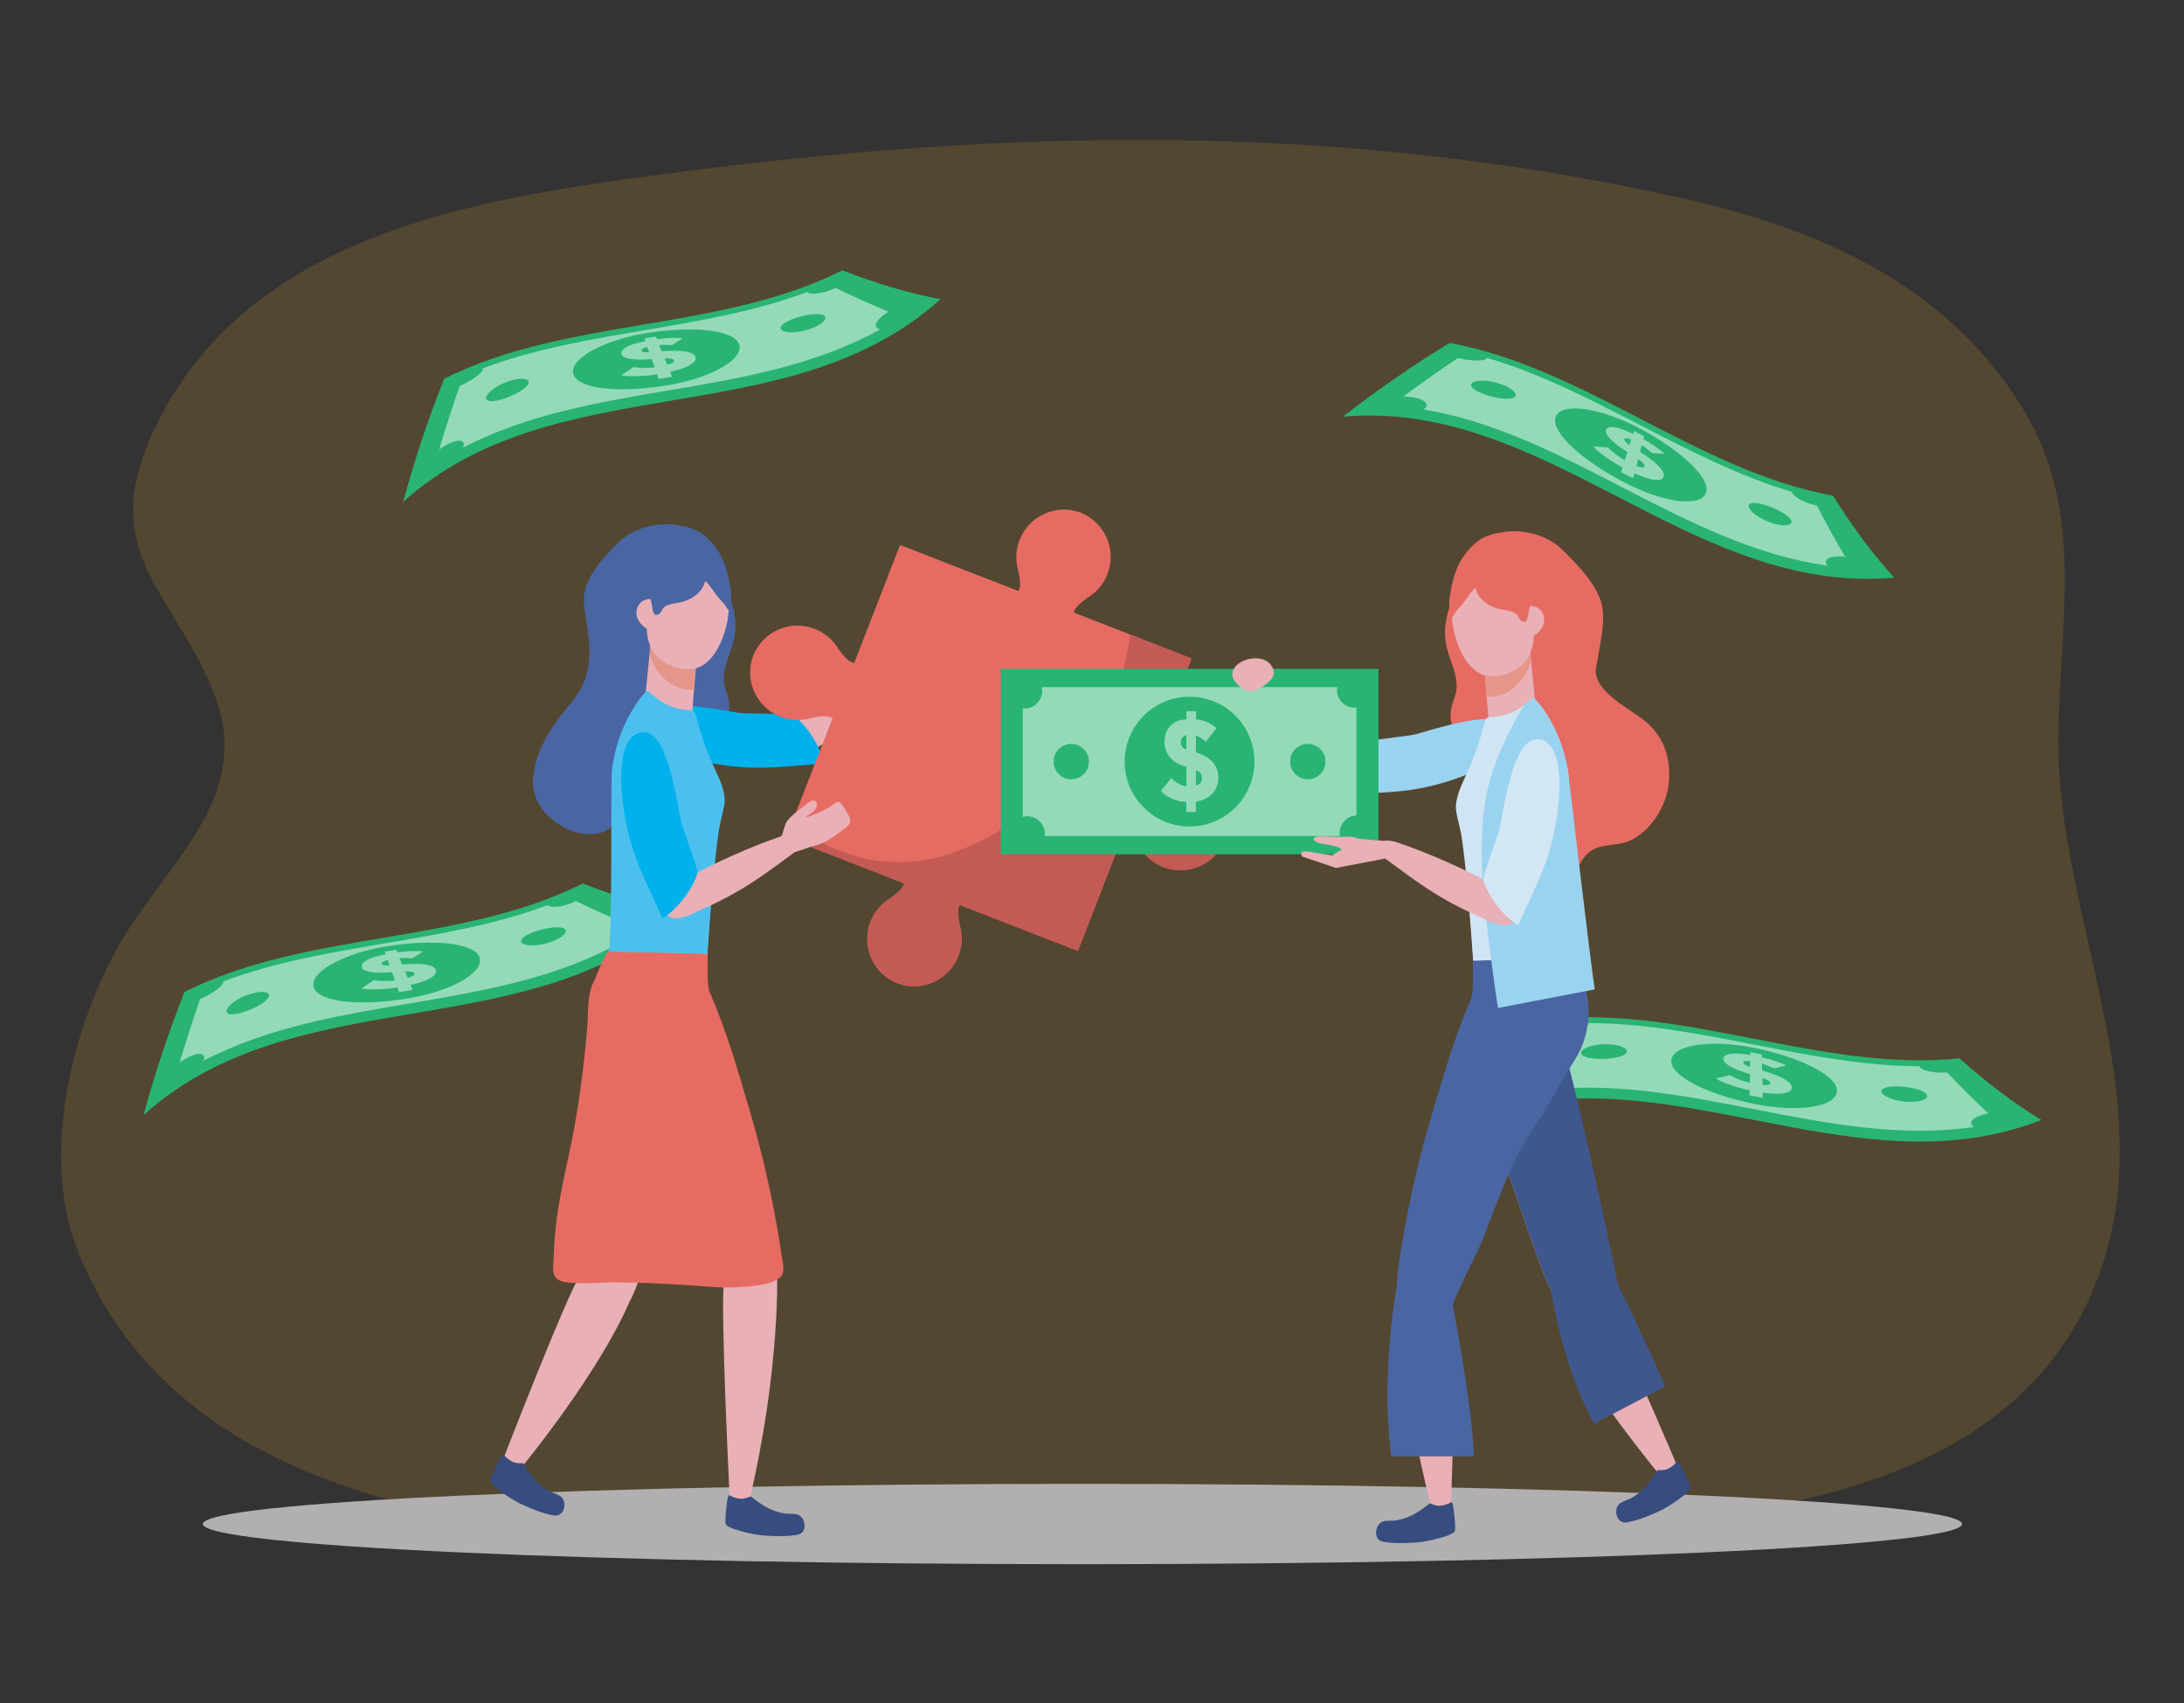 <?xml version="1.0" encoding="UTF-8"?>
<svg xmlns="http://www.w3.org/2000/svg" xmlns:xlink="http://www.w3.org/1999/xlink" version="1.1" id="Layer_1" x="0px" y="0px" viewBox="0 0 236 184" style="enable-background:new 0 0 236 184;" xml:space="preserve">
<rect x="0" y="0" width="236" height="184" fill="#333333" stroke="none"/>
<style type="text/css">
	.st0{opacity:0.3;}
	.st1{opacity:0.6;fill:#E2A027;}
	.st2{fill:#B1AFAF;}
	.st3{fill:#29B473;}
	.st4{opacity:0.5;fill:#FFFFFF;}
	.st5{fill:#4965A2;}
	.st6{fill:#E9B0B7;}
	.st7{fill:#00B1EB;}
	.st8{fill:#E66C63;}
	.st9{fill:#C35B54;}
	.st10{fill:#E69589;}
	.st11{fill:#4BC0EE;}
	.st12{fill:#374D7F;}
	.st13{fill:#9AD3F0;}
	.st14{fill:#3F578D;}
	.st15{fill:#CFE5F3;}
	.st16{fill:#D2E6F4;}
</style>
<g>
	<g class="st0">
		<path class="st1" d="M181.39,21.33c-36.91-8.21-72.49-7.47-109.77-2.51c-20.06,2.67-44.13,6.35-54.44,26.54    c-7.22,14.15,1.3,18.01,5.89,29.43c4.47,11.11-4.78,18.16-9.85,26.71c-5.4,9.1-8.88,23.16-4.92,33.36    c15.54,40.03,80.9,31.02,117.05,29.64c30.04-1.15,88.72,8.74,101.53-26.96c6.8-18.95-4.49-38.37-4.46-57.49    c0.02-12.42,3.12-24.7-3.9-36.02C210.11,30.46,196.24,24.63,181.39,21.33z"></path>
	</g>
	<path class="st2" d="M212.02,164.65c0,2.4-42.56,4.34-95.05,4.34c-52.5,0-95.05-1.94-95.05-4.34c0-2.4,42.56-4.34,95.05-4.34   C169.47,160.31,212.02,162.25,212.02,164.65z"></path>
	<g>
		<path class="st3" d="M220.59,121c-20.69,8.07-41.38-8.07-62.08,0c2.95-4.07,5.9-7.66,8.84-10.89c14.8-1.54,29.59,5.77,44.39,4.23    C214.69,116.96,217.64,119.22,220.59,121z"></path>
		<path class="st4" d="M210.18,115.87c-1.22,0.08-2.44-0.21-2.72-0.57c-0.03-0.04-0.04-0.07-0.05-0.11    c-11.91-0.02-23.82-4.65-35.72-4.66c0,0.04-0.02,0.09-0.06,0.14c-0.28,0.36-1.51,0.66-2.73,0.74c-0.08,0.01-0.15,0.01-0.22,0.01    c-1.5,1.79-3,3.66-4.5,5.64c0.23-0.07,0.47-0.12,0.7-0.16c1.48-0.25,2.33,0.13,1.88,0.76c-0.03,0.05-0.07,0.09-0.12,0.14    c15.56-1.92,31.12,6.25,46.68,3.95c-0.07-0.05-0.14-0.1-0.19-0.15c-0.45-0.5,0.33-1.03,1.72-1.32c-1.49-1.38-2.97-2.86-4.46-4.43    C210.32,115.86,210.25,115.86,210.18,115.87z"></path>
		<path class="st3" d="M198.44,117.47c0.61,1.86-3.33,2.91-8.89,1.79c-5.56-1.12-9.5-3.31-8.89-4.97c0.54-1.49,4.49-1.97,8.89-1.08    C193.95,114.09,197.9,115.86,198.44,117.47z"></path>
		<g>
			<path class="st4" d="M189.15,113.68c0.41,0.08,0.82,0.16,1.23,0.24c0,0.11,0.01,0.21,0.01,0.32c1,0.22,1.89,0.51,2.65,0.87     c-0.45,0.1-0.89,0.2-1.34,0.31c-0.53-0.24-0.96-0.41-1.31-0.52c0.01,0.25,0.02,0.49,0.02,0.74c2.03,0.6,3.11,1.18,3.2,1.79     c0.05,0.31-0.19,0.53-0.71,0.65c-0.53,0.12-1.34,0.11-2.43-0.03c0.01,0.19,0.01,0.37,0.02,0.56c-0.48-0.09-0.96-0.19-1.44-0.28     c0-0.18,0.01-0.37,0.01-0.55c-0.08-0.01-0.16-0.03-0.23-0.05c-0.53-0.1-1.15-0.28-1.85-0.52c-0.69-0.24-1.22-0.47-1.58-0.7     c0.52-0.12,1.03-0.24,1.55-0.35c0.6,0.34,1.31,0.61,2.13,0.83c0.01-0.32,0.01-0.64,0.02-0.96c-0.98-0.28-1.72-0.56-2.21-0.86     c-0.48-0.29-0.7-0.56-0.67-0.81c0.03-0.26,0.3-0.43,0.79-0.51c0.48-0.08,1.19-0.04,2.14,0.13     C189.14,113.89,189.15,113.78,189.15,113.68z M189.1,115.25c0-0.21,0.01-0.41,0.01-0.62c-0.48-0.04-0.72,0.01-0.73,0.15     C188.38,114.94,188.62,115.1,189.1,115.25z M190.44,116.46c0.01,0.25,0.02,0.5,0.03,0.75c0.57,0.06,0.85-0.01,0.84-0.21     C191.29,116.82,191,116.64,190.44,116.46z"></path>
		</g>
		<g>
			<path class="st3" d="M208.18,118.21c0.33,0.45-0.51,0.86-1.89,0.83c-1.38-0.03-2.7-0.52-2.95-1c-0.24-0.46,0.63-0.73,1.92-0.67     C206.55,117.44,207.86,117.77,208.18,118.21z"></path>
			<path class="st3" d="M175.76,113.72c-0.25,0.44-1.57,0.71-2.95,0.68c-1.38-0.03-2.22-0.38-1.89-0.85     c0.32-0.45,1.62-0.8,2.92-0.74C175.13,112.88,176,113.3,175.76,113.72z"></path>
		</g>
	</g>
	<g>
		<path class="st3" d="M204.69,62.41c-22.12,1.95-37.47-19.34-59.59-17.39c3.97-3.08,7.81-5.7,11.54-7.97    c14.64,2.67,26.79,13.83,41.43,16.5C200.16,56.88,202.36,59.88,204.69,62.41z"></path>
		<path class="st4" d="M196.13,54.57c-1.19-0.26-2.28-0.89-2.45-1.31c-0.02-0.04-0.02-0.08-0.02-0.12    C182.23,49.78,172.1,42,160.67,38.66c-0.01,0.04-0.04,0.08-0.09,0.12c-0.37,0.26-1.63,0.21-2.83-0.05    c-0.07-0.02-0.14-0.03-0.21-0.05c-1.94,1.3-3.91,2.68-5.9,4.16c0.24,0,0.48,0.01,0.72,0.04c1.49,0.17,2.2,0.78,1.59,1.26    c-0.04,0.04-0.1,0.07-0.15,0.1c15.48,2.51,28.12,14.72,43.7,16.87c-0.06-0.07-0.1-0.13-0.14-0.2c-0.29-0.61,0.6-0.89,2.02-0.78    c-1.04-1.74-2.05-3.58-3.04-5.5C196.27,54.6,196.2,54.58,196.13,54.57z"></path>
		<path class="st3" d="M184.41,52.82c0.06,1.96-4.02,1.86-9.03-0.78c-5.02-2.63-8.19-5.84-7.14-7.26c0.93-1.28,4.86-0.63,8.84,1.45    C181.05,48.32,184.35,51.12,184.41,52.82z"></path>
		<g>
			<path class="st4" d="M176.56,46.57c0.37,0.19,0.74,0.38,1.11,0.57c-0.03,0.1-0.05,0.21-0.08,0.31c0.9,0.5,1.67,1.02,2.3,1.58     c-0.46-0.03-0.92-0.05-1.37-0.08c-0.44-0.38-0.81-0.67-1.12-0.86c-0.06,0.24-0.12,0.48-0.18,0.72c1.78,1.15,2.65,2.01,2.57,2.61     c-0.04,0.31-0.33,0.46-0.86,0.43c-0.54-0.03-1.32-0.27-2.32-0.71c-0.05,0.18-0.09,0.36-0.14,0.54c-0.44-0.22-0.87-0.45-1.3-0.67     c0.05-0.17,0.11-0.35,0.16-0.52c-0.07-0.04-0.14-0.07-0.21-0.11c-0.48-0.25-1.03-0.59-1.63-1.02c-0.6-0.42-1.04-0.8-1.32-1.12     c0.53,0.03,1.06,0.06,1.59,0.1c0.48,0.49,1.08,0.96,1.81,1.4c0.09-0.3,0.19-0.61,0.28-0.91c-0.86-0.54-1.49-1.02-1.88-1.44     c-0.38-0.42-0.52-0.74-0.42-0.97c0.11-0.24,0.41-0.33,0.9-0.27c0.48,0.06,1.16,0.3,2.02,0.73     C176.5,46.77,176.53,46.67,176.56,46.57z M176.08,48.07c0.06-0.2,0.12-0.39,0.18-0.59c-0.45-0.17-0.7-0.19-0.74-0.06     C175.47,47.57,175.65,47.79,176.08,48.07z M177.02,49.6c-0.06,0.24-0.12,0.49-0.19,0.73c0.53,0.22,0.82,0.23,0.87,0.03     C177.74,50.19,177.51,49.93,177.02,49.6z"></path>
		</g>
		<g>
			<path class="st3" d="M193.56,56.25c0.19,0.52-0.73,0.68-2.05,0.27c-1.31-0.42-2.45-1.26-2.55-1.78c-0.1-0.51,0.81-0.52,2.03-0.1     C192.22,55.06,193.37,55.74,193.56,56.25z"></path>
			<path class="st3" d="M163.7,42.87c-0.36,0.35-1.71,0.25-3.02-0.17c-1.32-0.42-2.02-0.99-1.58-1.34c0.43-0.34,1.78-0.32,3.01,0.11     C163.33,41.88,164.04,42.53,163.7,42.87z"></path>
		</g>
	</g>
	<g>
		<path class="st3" d="M101.64,32.32c-16.51,14.85-41.57,7.05-58.08,21.91c1.32-4.85,2.82-9.24,4.43-13.31    c13.3-6.66,29.72-5.04,43.03-11.71C94.69,30.62,98.25,31.7,101.64,32.32z"></path>
		<path class="st4" d="M90.08,31.2c-1.11,0.5-2.36,0.66-2.75,0.42c-0.04-0.02-0.07-0.05-0.09-0.08    c-11.15,4.19-23.92,4.06-35.07,8.25c0.01,0.04,0.01,0.09,0,0.15c-0.14,0.43-1.18,1.15-2.29,1.66c-0.07,0.03-0.14,0.06-0.2,0.09    c-0.77,2.2-1.52,4.49-2.22,6.87c0.19-0.14,0.4-0.28,0.6-0.4c1.3-0.76,2.23-0.7,2.03,0.04c-0.01,0.06-0.04,0.11-0.06,0.17    c13.88-7.29,31.32-5.13,45.07-12.78c-0.08-0.02-0.16-0.04-0.23-0.08c-0.6-0.31-0.06-1.08,1.14-1.84    c-1.88-0.77-3.79-1.63-5.74-2.57C90.22,31.14,90.15,31.17,90.08,31.2z"></path>
		<path class="st3" d="M79.67,36.84c1.23,1.52-2.09,3.9-7.69,4.81c-5.59,0.91-10.06,0.26-10.07-1.51c-0.02-1.58,3.51-3.43,7.94-4.15    C74.27,35.26,78.6,35.53,79.67,36.84z"></path>
		<g>
			<path class="st4" d="M69.64,36.57c0.41-0.07,0.82-0.14,1.23-0.21c0.04,0.1,0.08,0.2,0.12,0.29c1.02-0.14,1.95-0.18,2.79-0.12     c-0.38,0.25-0.76,0.51-1.15,0.76c-0.58-0.04-1.05-0.05-1.41-0.02c0.09,0.23,0.19,0.45,0.28,0.68c2.11-0.16,3.32,0.01,3.62,0.54     c0.15,0.28,0.01,0.57-0.43,0.86c-0.45,0.3-1.21,0.58-2.28,0.83c0.07,0.17,0.14,0.35,0.22,0.52c-0.48,0.08-0.97,0.16-1.45,0.25     c-0.06-0.17-0.12-0.34-0.18-0.52c-0.08,0.01-0.16,0.03-0.24,0.04c-0.53,0.09-1.17,0.15-1.91,0.17c-0.73,0.02-1.31-0.01-1.73-0.1     c0.44-0.29,0.88-0.59,1.33-0.88c0.68,0.1,1.44,0.11,2.29,0.03c-0.11-0.3-0.21-0.6-0.32-0.9c-1.01,0.09-1.8,0.08-2.37-0.03     c-0.56-0.1-0.86-0.28-0.91-0.52c-0.06-0.25,0.13-0.5,0.56-0.75c0.42-0.25,1.1-0.45,2.05-0.63     C69.71,36.77,69.67,36.67,69.64,36.57z M70.15,38.06c-0.07-0.19-0.14-0.39-0.21-0.58c-0.46,0.13-0.67,0.26-0.63,0.4     C69.36,38.03,69.64,38.09,70.15,38.06z M71.82,38.72c0.1,0.23,0.19,0.46,0.29,0.69c0.56-0.15,0.79-0.31,0.71-0.49     C72.75,38.75,72.42,38.69,71.82,38.72z"></path>
		</g>
		<g>
			<path class="st3" d="M89.04,34.09c0.47,0.3-0.17,0.99-1.48,1.44c-1.3,0.46-2.71,0.47-3.11,0.11c-0.38-0.35,0.33-0.9,1.56-1.3     C87.25,33.94,88.58,33.8,89.04,34.09z"></path>
			<path class="st3" d="M57.13,41.34c-0.08,0.5-1.22,1.22-2.52,1.68c-1.3,0.46-2.21,0.43-2.07-0.13c0.14-0.53,1.23-1.32,2.47-1.72     C56.24,40.76,57.2,40.86,57.13,41.34z"></path>
		</g>
	</g>
	<g>
		<path class="st3" d="M73.59,98.56c-16.51,14.85-41.57,7.05-58.08,21.91c1.32-4.85,2.82-9.24,4.43-13.31    c13.3-6.66,29.73-5.04,43.03-11.71C66.64,96.87,70.2,97.94,73.59,98.56z"></path>
		<path class="st4" d="M62.03,97.44c-1.11,0.51-2.36,0.66-2.75,0.42c-0.04-0.02-0.07-0.05-0.09-0.08    c-11.15,4.19-23.92,4.06-35.07,8.25c0.01,0.04,0.01,0.09,0,0.15c-0.14,0.43-1.18,1.15-2.29,1.66c-0.07,0.03-0.14,0.06-0.2,0.09    c-0.77,2.2-1.51,4.49-2.22,6.87c0.19-0.14,0.4-0.28,0.6-0.4c1.3-0.76,2.23-0.7,2.03,0.04c-0.01,0.05-0.04,0.11-0.06,0.17    c13.88-7.29,31.32-5.13,45.07-12.78c-0.08-0.02-0.16-0.04-0.23-0.08c-0.6-0.31-0.06-1.08,1.14-1.84    c-1.88-0.77-3.79-1.63-5.74-2.57C62.17,97.38,62.1,97.41,62.03,97.44z"></path>
		<path class="st3" d="M51.62,103.08c1.23,1.52-2.09,3.9-7.69,4.81c-5.59,0.91-10.06,0.26-10.07-1.51    c-0.02-1.58,3.51-3.43,7.94-4.15C46.22,101.51,50.55,101.77,51.62,103.08z"></path>
		<g>
			<path class="st4" d="M41.59,102.81c0.41-0.07,0.82-0.14,1.23-0.21c0.04,0.1,0.08,0.2,0.12,0.29c1.02-0.14,1.95-0.18,2.79-0.12     c-0.38,0.25-0.76,0.51-1.15,0.76c-0.58-0.04-1.05-0.05-1.41-0.02c0.09,0.23,0.19,0.45,0.28,0.68c2.11-0.16,3.32,0.01,3.62,0.54     c0.15,0.28,0.01,0.56-0.43,0.86c-0.45,0.3-1.21,0.58-2.28,0.83c0.07,0.17,0.14,0.34,0.21,0.52c-0.48,0.08-0.96,0.16-1.45,0.25     c-0.06-0.17-0.12-0.34-0.18-0.52c-0.08,0.01-0.16,0.03-0.24,0.04c-0.53,0.09-1.17,0.15-1.91,0.17c-0.73,0.02-1.31-0.01-1.73-0.1     c0.44-0.29,0.88-0.59,1.33-0.88c0.68,0.1,1.44,0.11,2.29,0.03c-0.11-0.3-0.21-0.6-0.32-0.9c-1.01,0.09-1.8,0.08-2.37-0.03     c-0.56-0.1-0.86-0.28-0.91-0.52c-0.06-0.25,0.13-0.5,0.56-0.75c0.42-0.25,1.1-0.46,2.05-0.63     C41.66,103.01,41.62,102.91,41.59,102.81z M42.1,104.3c-0.07-0.19-0.14-0.39-0.21-0.58c-0.46,0.13-0.67,0.26-0.63,0.4     C41.31,104.27,41.59,104.33,42.1,104.3z M43.77,104.96c0.1,0.23,0.19,0.46,0.29,0.69c0.56-0.15,0.79-0.31,0.71-0.5     C44.7,104.99,44.36,104.93,43.77,104.96z"></path>
		</g>
		<g>
			<path class="st3" d="M60.99,100.33c0.47,0.3-0.17,0.99-1.47,1.44c-1.3,0.46-2.71,0.47-3.11,0.11c-0.38-0.35,0.33-0.9,1.56-1.3     C59.2,100.19,60.53,100.04,60.99,100.33z"></path>
			<path class="st3" d="M29.08,107.58c-0.08,0.49-1.22,1.22-2.52,1.68c-1.3,0.46-2.21,0.43-2.07-0.13c0.14-0.53,1.23-1.33,2.47-1.72     C28.19,107.01,29.15,107.1,29.08,107.58z"></path>
		</g>
	</g>
	<g>
		<g>
			<path class="st5" d="M63.2,63.83c-0.12,0.52-0.15,1.05-0.08,1.6c0.38,2.95,1.2,5.88-0.24,8.75c-0.68,1.35-1.74,2.36-2.61,3.57     c-1.44,2-2.65,4.26-2.68,6.78c-0.04,3.42,4.4,6.55,7.69,5.32c0.66-0.25,1.17-0.95,1.8-1.22c0.92-0.39,1.86-0.39,2.83-0.49     c1.77-0.17,3.23,0.01,4.4-1.39c0.89-1.06,1.4-2.56,2.08-3.77c1.42-2.53,3.17-5.48,2.06-8.36c-0.71-1.85,0.35-3.5,0.8-5.28     c0.53-2.08,0.05-4.02-0.84-5.87c-0.51-1.06-0.32-2.14-0.92-3.17c-0.66-1.12-1.21-2.13-2.35-2.85c-2.42-1.51-6.3-0.81-8.26,1.11     C65.41,60.01,63.67,61.78,63.2,63.83z"></path>
			<g>
				<g>
					<g>
						<path class="st6" d="M87.52,81.16c-0.57-0.35-2.06-1.64-1.83-2.59c0.2-0.8,0.59-0.92,0.58-0.92c2.05-1.04,4.13-2.01,6.26-2.88        c0.67-0.28,2.18-1.21,2.9-1.11c0.9,0.12,1.25-0.52,1.73,0.14C96.55,73.81,97.26,76.1,87.52,81.16z"></path>
					</g>
				</g>
			</g>
			<g>
				<g>
					<path class="st7" d="M85.65,77.22c-2.23-0.2-5.11-0.07-5.97-0.23c-5.04-0.89-9.84-1.53-10.3,0.77       c-0.52,2.61,4.81,4.39,9.18,4.96c3.8,0.5,6.45,0.03,10.46-0.22C88.79,80.9,87.18,78.26,85.65,77.22z"></path>
				</g>
			</g>
			<path class="st6" d="M114.09,72.79c0.91-0.44,2.02-0.47,2.67,0.41c0.54,0.73-0.09,1.54-0.57,2.1c-0.82,0.94-1.4,1.16-2.61,0.55     C111.85,74.99,112.75,73.44,114.09,72.79z"></path>
			<path class="st6" d="M96.41,72.19c-0.91-0.44-2.02-0.47-2.67,0.41c-0.54,0.73,0.09,1.54,0.57,2.1c0.82,0.94,1.4,1.16,2.61,0.55     C98.65,74.39,97.76,72.84,96.41,72.19z"></path>
			<g>
				<path class="st8" d="M81.4,70.8L81.4,70.8c1.06-2.6,4.01-3.88,6.64-2.86c1.15,0.45,2.04,1.26,2.61,2.25      c0.25,0.28,0.76,1.12,1.46,1.38c0.03,0.01,0.11,0.04,0.19,0.07l4.96-12.76l12.81,4.98c0.01-0.03,0.02-0.05,0.03-0.07      c0.28-0.69,0.01-1.64-0.03-2.01c-0.35-1.09-0.34-2.3,0.1-3.44c1.02-2.62,3.96-3.94,6.59-2.96l0,0c0.01,0,0.02,0.01,0.02,0.01      c0.01,0,0.02,0.01,0.03,0.01l0,0c2.6,1.06,3.88,4.01,2.86,6.63c-0.45,1.15-1.26,2.04-2.25,2.61c-0.28,0.25-1.12,0.76-1.38,1.46      c-0.01,0.01-0.01,0.04-0.03,0.07l12.71,4.95l-0.05,0.12l0.05,0.02l-4.96,12.76c0.07,0.03,0.16,0.06,0.18,0.08      c0.69,0.28,1.64,0.01,2.01-0.03c1.09-0.35,2.3-0.34,3.44,0.1c2.62,1.02,3.94,3.96,2.96,6.59l0,0c0,0.01-0.01,0.02-0.01,0.02      c0,0.01-0.01,0.02-0.01,0.03l0,0c-1.06,2.6-4.01,3.88-6.63,2.86c-1.15-0.45-2.04-1.26-2.61-2.25c-0.25-0.28-0.76-1.12-1.46-1.38      c-0.03-0.01-0.11-0.04-0.19-0.07l-4.96,12.76l-12.81-4.98c-0.01,0.03-0.02,0.05-0.03,0.07c-0.28,0.69-0.01,1.64,0.03,2.01      c0.35,1.09,0.34,2.3-0.1,3.44c-1.02,2.63-3.96,3.94-6.59,2.96l0,0c-0.01,0-0.02-0.01-0.02-0.01c-0.01,0-0.02-0.01-0.03-0.01l0,0      c-2.6-1.06-3.88-4.01-2.86-6.63c0.45-1.15,1.26-2.04,2.25-2.61c0.28-0.25,1.12-0.76,1.38-1.46c0-0.01,0.01-0.04,0.02-0.07      l-12.71-4.95l0.05-0.12l-0.05-0.02l4.96-12.76c-0.07-0.03-0.15-0.07-0.18-0.08c-0.69-0.28-1.64-0.01-2.01,0.03      c-1.09,0.35-2.3,0.34-3.44-0.1c-2.62-1.02-3.94-3.96-2.96-6.59l0,0c0-0.01,0.01-0.02,0.01-0.03      C81.39,70.82,81.4,70.81,81.4,70.8z"></path>
				<path class="st9" d="M103.48,91.94c6.6-2.51,12.23-7.58,15.62-13.76c1.69-3.08,2.6-6.31,3.02-9.62l6.59,2.56l-0.05,0.12      l0.05,0.02l-4.96,12.76c0.07,0.03,0.16,0.06,0.18,0.08c0.69,0.28,1.64,0.01,2.01-0.03c1.09-0.35,2.3-0.34,3.44,0.1      c2.62,1.02,3.94,3.96,2.96,6.59l0,0c0,0.01-0.01,0.02-0.01,0.02c0,0.01-0.01,0.02-0.01,0.03l0,0c-1.06,2.6-4.01,3.88-6.63,2.86      c-1.15-0.45-2.04-1.26-2.61-2.25c-0.25-0.28-0.76-1.12-1.46-1.38c-0.03-0.01-0.11-0.04-0.19-0.07l-4.96,12.76l-12.81-4.98      c-0.01,0.03-0.02,0.05-0.03,0.07c-0.28,0.69-0.01,1.64,0.03,2.01c0.35,1.09,0.34,2.3-0.1,3.44c-1.02,2.63-3.96,3.94-6.59,2.96      l0,0c-0.01,0-0.02-0.01-0.02-0.01c-0.01,0-0.02-0.01-0.03-0.01l0,0c-2.6-1.06-3.88-4.01-2.86-6.63      c0.45-1.15,1.26-2.04,2.25-2.61c0.28-0.25,1.12-0.76,1.38-1.46c0-0.01,0.01-0.04,0.02-0.07l-12.71-4.95l0.05-0.12l-0.05-0.02      l0.54-1.39C90.62,92.77,96.79,94.49,103.48,91.94z"></path>
			</g>
			<g>
				<g>
					<g>
						<path class="st6" d="M68.8,66.53c0.16,0.82,1.35,1.92,1.65,1.22c0.18-0.43,0.34-1.38,0.18-2.2c-0.16-0.82-0.03-0.93-0.78-0.78        C69.11,64.92,68.64,65.7,68.8,66.53z"></path>
					</g>
				</g>
				<path class="st6" d="M70.33,69.26c0.13-1.66,4.98,1.42,4.98,1.42L74.79,77c0,0-0.05-0.25-2.44-0.2      c-1.45,0.03-2.69-0.04-2.62-1.4C69.78,74.57,70.29,69.84,70.33,69.26z"></path>
				<path class="st10" d="M70.26,70.86c0.69,2.22,2.66,3.82,4.72,3.65l0.33-3.83c0,0-4.85-3.08-4.98-1.42      c-0.01,0.18-0.07,0.74-0.14,1.47C70.22,70.77,70.24,70.81,70.26,70.86z"></path>
				<path class="st6" d="M75.64,72.04c-1.6,0.76-4.18-0.17-5.06-1.64c-0.53-0.89-0.74-1.79-0.67-2.79c0.08-1.12,0.4-2.12,0.49-3.25      c0.04-0.49,0.09-0.98,0.23-1.44c0.22-0.75,0.67-1.44,1.29-1.95c0.6-0.5,1.39-0.64,2.12-0.88c0.62-0.2,1.32-0.47,1.99-0.43      c0.46,0.03,0.69,0.36,1,0.67c1.68,1.7,2.01,4.73,1.53,6.98C78.2,68.99,77.29,71.26,75.64,72.04z"></path>
				<path class="st6" d="M77.11,111.64c-0.15,3.16-1.1,5.23-1.78,7.03c-3.57,9.36-5.74,19.3-7.25,21.85      c-1.65,2.78-6.96-3.29-6.96-3.29s6.73-27.89,8.28-29.68C70.95,105.74,77.23,109.11,77.11,111.64z"></path>
				<path class="st6" d="M68.07,140.51c0,0-2.53,6.71-12.2,18.64c-1.29,1.59-1.81-0.71-1.81-0.71s7.3-18.85,8.59-20.56      C63.94,136.16,68.07,140.51,68.07,140.51z"></path>
				<path class="st6" d="M76.86,110.18c1.77,2.62,2.25,4.85,2.78,6.7c2.74,9.63,4.12,17.03,4.43,19.97c0.34,3.22-4.71,3.4-4.71,3.4      s-11.3-26.37-11.13-28.74C68.41,109.15,75.45,108.08,76.86,110.18z"></path>
				<path class="st6" d="M83.97,137.12c0,0,0.45,10.47-3.04,25.2c-0.47,2-2.06-0.01-2.06-0.01s-1.07-21.59-0.63-23.68      C78.69,136.53,83.97,137.12,83.97,137.12z"></path>
				<path class="st8" d="M83.9,132.19c-0.74-4.11-1.7-8.18-2.88-12.18c-1.34-4.54-2.48-8.53-4.35-12.88      c-0.48-1.12,0.15-5.86-0.58-6.34c-1.7-1.13-6.04,0.25-8.36,0.71c-0.55,0.11-0.9,0.39-1.38,0.69c-1.1,0.69-1.62,2.73-2.19,3.84      c-0.76,1.51-0.57,3.56-0.72,5.22c-0.37,4.13-0.89,8.25-1.72,12.31c-0.64,3.14-1.39,6.12-1.7,9.32      c-0.13,1.33-0.19,2.72-0.25,4.04c-0.08,1.72,1.34,1.63,2.72,1.7c1.29,0.06,2.6-0.08,3.9-0.08c2.63,0,5.3,0.15,7.93,0.3      c1.69,0.1,3.33,0.32,5.04,0.24c1.21-0.06,4.58-0.15,5.17-1.41c0.28-0.6-0.01-1.56-0.09-2.17      C84.28,134.39,84.1,133.29,83.9,132.19z"></path>
				<path class="st6" d="M76.44,103.03c0.37-7.48,1.83-18.47,0.89-19.54c-1.66-1.87-1.74-5.96-2.94-7.46      c-1.79-2.24-3.35-3.3-5.59-0.05c-0.76,1.1-1.7,7.7-1.88,8.53c-0.4,1.83-0.55,10.93-1,18.26L76.44,103.03z"></path>
				<path class="st11" d="M76.44,103.03c0.39-5.47,0.76-10,1.23-13.24c0.14-0.98,0.44-1.93,0.61-2.9c0.15-0.89-0.27-2.12-0.63-2.93      c-0.37-0.82-0.75-1.65-1.1-2.48c-0.34-0.82-0.61-1.66-0.88-2.51c-0.08-0.26-0.53-2.18-0.79-2.2c-0.03,0-1.03-0.09-1.42-0.17      c-0.71-0.15-1.37-0.43-2-0.8c-0.17-0.1-1.52-1.2-1.56-1.16c-2.18,2.3-3.43,5.62-3.78,8.56c-0.13,1.06,0.06,17.33-0.32,19.62      L76.44,103.03z"></path>
				<g>
					<g>
						<g>
							<path class="st6" d="M74.89,98.66c-0.57-0.34-2.1-1.6-1.88-2.56c0.18-0.8,0.57-0.93,0.57-0.93         c3.98-2.13,7.76-3.78,10.94-4.86c3.12-1.07,1.51,1.64,1.51,1.64C83.04,94.1,80.39,96.38,74.89,98.66z"></path>
						</g>
					</g>
				</g>
				<g>
					<g>
						<g>
							<path class="st6" d="M75.24,98.51c-0.2,0.2-2.68,1.3-3.13,0.28c-1.84-4.11-2.76-6.79-3.79-9.85         c-1.4-4.18-1.49-9.28,1.15-9.69c2.32-0.36,3.17,5.97,4.06,11.01c0.19,1.07,0.83,2.32,1.61,5.77         C75.13,96.03,75.64,97.85,75.24,98.51z"></path>
						</g>
					</g>
				</g>
				<g>
					<g>
						<path class="st7" d="M75.39,94.23c-0.57-2.16-1.69-4.82-1.84-5.69c-0.89-5.04-1.94-9.77-4.27-9.41        c-2.63,0.41-2.47,6.03-1.51,10.33c0.84,3.74,2.19,6.06,3.81,9.75C73.01,98.44,74.94,96.02,75.39,94.23z"></path>
					</g>
				</g>
				<path class="st5" d="M73.75,57.09c0.27,0.17,0.47,0.44,0.78,0.74c0.62,0.6,1.22,1.26,1.47,2.1c0.16,0.54,0.24,1.2,0.29,1.76      c0.09,1.05-0.29,2-1.12,2.63c-0.64,0.49-1.35,0.72-2.14,0.84c-0.41,0.06-0.92,0.17-1.25,0.42c-0.24,0.19-0.28,0.53-0.5,0.7      c-0.78,0.59-0.77-0.67-0.85-1.07c0.04,0.21-0.01,0.05-0.13-0.47c-0.28-1.15-0.27-2.09-0.94-3.09c-0.59-0.88-0.82-2.48-0.2-3.4      c0.69-1.05,2.63-1.36,3.78-1.37C73.31,56.87,73.55,56.95,73.75,57.09z"></path>
				<path class="st12" d="M86.04,163.59c-0.59-0.09-0.77,0-1.36-0.1c-0.58-0.1-1.15-0.3-1.68-0.56c-0.52-0.26-1.28-0.79-1.73-1.15      c-0.06-0.05-0.11-0.08-0.17-0.12c-0.8,0.37-1.25,0.34-2.11-0.02c-0.08-0.03-0.13-0.08-0.16-0.14c-0.02,0.02-0.05,0.04-0.07,0.07      c-0.14,0.17-0.16,0.42-0.19,0.63c-0.06,0.4-0.25,2.04-0.16,2.42c0.11,0.55,3.11,1.21,4.09,1.27c1.32,0.08,2.33,0.14,3.64-0.07      C87.4,165.61,87.04,163.74,86.04,163.59z"></path>
				<path class="st12" d="M60.49,161.6c-0.52-0.29-0.72-0.27-1.24-0.57c-0.51-0.29-0.98-0.68-1.38-1.11      c-0.4-0.42-0.93-1.18-1.22-1.68c-0.04-0.06-0.08-0.12-0.12-0.17c-0.88,0.07-1.29-0.11-1.97-0.75c-0.06-0.06-0.1-0.13-0.1-0.19      c-0.03,0.01-0.06,0.02-0.09,0.04c-0.19,0.12-0.3,0.33-0.4,0.52c-0.19,0.35-0.94,1.82-1,2.22c-0.08,0.56,2.49,2.21,3.39,2.61      c1.21,0.54,2.14,0.94,3.44,1.2C61.06,163.96,61.37,162.08,60.49,161.6z"></path>
				<path class="st5" d="M78.93,63.44c-0.23-1.36-0.59-2.83-1.37-3.98c-0.56-0.82-1.43-1.77-2.34-2.17      c-0.5-0.22-1.26-0.53-1.79-0.45c-0.68,1.33,0.59,3.21,1.19,4.42c0.41,0.82,1.11,1.03,1.7,1.61c0.45,0.44,0.77,1,1.15,1.49      c0.41,0.53,0.9,0.91,1.19,1.54C79.2,65.65,79.01,63.91,78.93,63.44z"></path>
				<path class="st6" d="M87.19,86.85c0.11-0.09,0.22-0.18,0.34-0.25c0.18-0.1,0.42-0.16,0.59-0.04c0.2,0.14,0.19,0.44,0.09,0.67      c-0.06,0.13-0.14,0.26-0.24,0.36c-0.2,0.21-0.45,0.33-0.67,0.5c-0.12,0.09-0.19,0.18-0.26,0.27c1.05-0.43,2.13-0.8,3.07-1.49      c0.16-0.12,0.35-0.25,0.55-0.21c0.17,0.04,0.29,0.2,0.38,0.34c0.19,0.29,0.37,0.58,0.54,0.87c0.18,0.31,0.36,0.68,0.25,1.02      c-0.08,0.26-0.31,0.44-0.53,0.6c-0.95,0.7-1.95,1.53-3.1,1.82c-0.91,0.23-1.77,0.64-2.7,0.83c0,0-1.17-1.24-1.22-1.41      c-0.02-0.07,0.08-0.3,0.26-0.57c0.05-0.28,0.36-1.21,0.4-1.28C85.45,88.06,86.45,87.47,87.19,86.85z"></path>
			</g>
		</g>
		<g>
			<path class="st8" d="M172.8,64.45c0.13,0.3,0.23,0.6,0.29,0.89c0.44,1.92-0.29,4.77-0.61,6.72c-0.51,2.44,3.44,4.43,5.05,5.66     c2.16,1.65,3.03,3.95,2.81,6.78c-0.2,2.47-1.9,5.29-4.24,6.33c-1.52,0.67-3.23,0.19-4.55,1.39c-1.37,1.25-1.45,4.06-4.02,2.78     c-1.7-0.85-2.91-3.71-3.91-5.24c-1.59-2.45-1.94-5.5-3.61-7.9c-1.8-2.59-4.28-2.74-2.84-6.48c0.71-1.85-0.35-3.5-0.8-5.28     c-0.53-2.08-0.05-4.02,0.84-5.87c0.51-1.06,0.32-2.14,0.92-3.17c0.66-1.12,1.21-2.13,2.35-2.85c2.42-1.51,6.3-0.81,8.26,1.11     C170.1,60.64,171.99,62.53,172.8,64.45z"></path>
			<g>
				<g>
					<g>
						<path class="st6" d="M145.74,84.31c0.52-0.41,1.87-1.86,1.53-2.78c-0.28-0.77-0.68-0.85-0.68-0.85        c-2.15-0.81-4.33-1.54-6.54-2.17c-0.7-0.2-2.3-0.96-3.01-0.78c-0.88,0.22-1.41,1.58-1.81,2.29c0.6-0.05,1.47,0.68,2.02,0.97        c0.77,0.41,1.56,0.8,2.35,1.16C141.58,83.04,143.64,83.75,145.74,84.31z"></path>
					</g>
				</g>
			</g>
			<g>
				<g>
					<path class="st13" d="M147.16,80.19c2.19-0.45,5.07-0.64,5.91-0.89c4.91-1.45,9.61-2.62,10.33-0.38       c0.81,2.54-4.3,4.9-8.58,5.95c-3.72,0.91-6.4,0.75-10.42,0.94C144.45,84.19,145.75,81.39,147.16,80.19z"></path>
				</g>
			</g>
			<g>
				<g>
					<path class="st6" d="M166.84,67.28c-0.16,0.82-1.35,1.92-1.65,1.22c-0.18-0.43-0.34-1.38-0.18-2.2       c0.16-0.82,0.03-0.93,0.78-0.78C166.53,65.67,167,66.46,166.84,67.28z"></path>
				</g>
			</g>
			<path class="st6" d="M165.31,70.01c-0.13-1.66-4.98,1.42-4.98,1.42l0.52,6.32c0,0,0.05-0.25,2.44-0.2     c1.45,0.03,2.69-0.04,2.62-1.4C165.85,75.32,165.35,70.59,165.31,70.01z"></path>
			<path class="st10" d="M165.38,71.61c-0.69,2.22-2.66,3.82-4.72,3.66l-0.33-3.83c0,0,4.85-3.08,4.98-1.42     c0.01,0.18,0.07,0.74,0.14,1.47C165.42,71.52,165.4,71.56,165.38,71.61z"></path>
			<path class="st6" d="M159.99,72.79c1.6,0.76,4.18-0.17,5.06-1.64c0.53-0.89,0.74-1.79,0.67-2.79c-0.08-1.12-0.41-2.12-0.49-3.25     c-0.04-0.49-0.09-0.98-0.22-1.44c-0.22-0.75-0.67-1.44-1.29-1.95c-0.6-0.5-1.39-0.64-2.12-0.88c-0.62-0.2-1.32-0.47-1.99-0.43     c-0.46,0.03-0.69,0.36-1,0.67c-1.68,1.7-2.01,4.73-1.53,6.98C157.44,69.74,158.34,72.01,159.99,72.79z"></path>
			<path class="st6" d="M158.53,112.39c0.15,3.16,1.1,5.23,1.78,7.03c3.57,9.36,6.16,18.23,7.67,20.78     c1.65,2.78,6.53-2.22,6.53-2.22s-6.73-27.89-8.28-29.68C164.68,106.49,158.41,109.86,158.53,112.39z"></path>
			<path class="st14" d="M158.53,112.39c0.15,3.16,1.1,5.23,1.78,7.03c3.57,9.36,6.16,18.23,7.67,20.78     c1.65,2.78,6.94-1.09,6.94-1.09s-5.97-28.85-7.53-30.65C165.85,106.66,158.41,109.86,158.53,112.39z"></path>
			<path class="st6" d="M168.86,143.97c0,0,1.23,4.01,10.91,15.93c1.29,1.6,1.81-0.71,1.81-0.71s-7.54-17.79-8.82-19.51     C171.47,137.97,168.86,143.97,168.86,143.97z"></path>
			<path class="st14" d="M172.25,153.82c-3.4-6.17-4.6-14.14-4.6-14.14s5.82-2.55,7.11-0.84c0.65,0.86,2.99,6,5.19,10.96     C178.24,150.66,172.27,153.82,172.25,153.82z"></path>
			<path class="st6" d="M158.77,110.93c-1.77,2.62-2.25,4.85-2.78,6.7c-2.74,9.63-4.12,17.03-4.43,19.97     c-0.34,3.22,4.71,3.4,4.71,3.4s11.3-26.37,11.13-28.74C167.23,109.9,160.19,108.83,158.77,110.93z"></path>
			<path class="st6" d="M151.67,143.89c0,0-0.69,4.28,3.04,19.18c0.5,1.99,2.06-0.01,2.06-0.01s0.64-16.62,0.2-18.72     C156.52,142.25,151.67,143.89,151.67,143.89z"></path>
			<path class="st5" d="M150.34,157.34c-1.22-9.14,0.63-18.57,0.63-18.57s5.58,0.16,6.02,2.26c0.25,1.18,2.19,11.6,2.26,16.31     H150.34z"></path>
			<path class="st5" d="M151.74,132.94c0.74-4.11,1.7-8.18,2.88-12.18c1.34-4.54,2.48-8.53,4.34-12.88     c0.48-1.12-0.15-5.86,0.58-6.34c1.7-1.13,6.04,0.25,8.36,0.71c0.55,0.11,0.9,0.39,1.38,0.69c0.78,0.49,1.81,3.13,2.07,4.01     c0.72,2.4,0.18,5.39-1.1,7.42c-1.02,1.63-1.99,3.3-2.93,4.98c-0.81,1.44-1.81,2.73-2.63,4.18c-1.85,3.23-3.05,6.75-4.4,10.23     c-0.46,1.18-3.35,6.76-3.37,7.57c-0.07,4.32-3.93-1.82-5.26-2.21c-0.76-0.22-0.72-0.36-0.67-1.19c0.04-0.63,0.13-1.25,0.22-1.87     C151.38,135.04,151.55,133.99,151.74,132.94z"></path>
			<path class="st6" d="M159.19,103.78c-0.37-7.48-1.83-18.47-0.89-19.54c1.66-1.87,1.74-5.96,2.94-7.46     c1.79-2.24,3.35-3.3,5.59-0.05c0.76,1.1,1.7,7.7,1.88,8.53c0.4,1.83,0.55,10.93,1,18.26L159.19,103.78z"></path>
			<path class="st15" d="M159.19,103.78c-0.39-5.48-0.76-10-1.23-13.24c-0.14-0.98-0.44-1.93-0.61-2.9     c-0.15-0.89,0.27-2.12,0.63-2.93c0.37-0.82,0.75-1.65,1.1-2.48c0.34-0.82,0.61-1.67,0.88-2.51c0.08-0.26,0.53-2.18,0.79-2.2     c0.03,0,1.03-0.09,1.42-0.17c0.71-0.15,1.37-0.43,2-0.8c0.17-0.1,1.52-1.2,1.56-1.16c2.18,2.3,3.43,5.62,3.78,8.56     c0.13,1.06-0.06,17.33,0.32,19.61L159.19,103.78z"></path>
			<path class="st13" d="M160.14,93.78c-0.1-3.32,0-6.69,0.98-9.89c0.85-2.76,2.11-5.31,3.61-7.76c0.44-0.34,0.98-0.77,1.01-0.74     c2.18,2.3,3.43,5.62,3.78,8.56c0.13,1.06,2.42,20.65,2.81,22.94l-10.46,2.01C161.32,105.44,160.25,97.27,160.14,93.78z"></path>
			<g>
				<g>
					<g>
						<path class="st6" d="M160.74,99.41c0.57-0.34,2.1-1.6,1.88-2.56c-0.18-0.8-0.57-0.93-0.56-0.93        c-3.98-2.13-7.76-3.78-10.94-4.86c-3.12-1.07-1.51,1.64-1.51,1.64C152.6,94.85,155.24,97.13,160.74,99.41z"></path>
					</g>
				</g>
			</g>
			<g>
				<g>
					<g>
						<path class="st6" d="M160.4,99.26c0.2,0.2,2.68,1.3,3.13,0.28c1.84-4.11,2.76-6.79,3.79-9.85c1.4-4.18,1.48-9.28-1.15-9.69        c-2.32-0.36-3.17,5.97-4.06,11.01c-0.19,1.07-0.83,2.32-1.61,5.77C160.51,96.78,159.99,98.6,160.4,99.26z"></path>
					</g>
				</g>
			</g>
			<g>
				<g>
					<path class="st16" d="M160.25,94.98c0.57-2.16,1.69-4.82,1.84-5.69c0.89-5.04,1.94-9.77,4.27-9.41       c2.63,0.41,2.47,6.03,1.51,10.33c-0.84,3.74-2.19,6.06-3.81,9.75C162.63,99.19,160.69,96.77,160.25,94.98z"></path>
				</g>
			</g>
			<path class="st8" d="M161.88,57.84c-0.27,0.17-0.47,0.44-0.78,0.74c-0.62,0.6-1.22,1.26-1.47,2.1c-0.16,0.54-0.24,1.2-0.29,1.76     c-0.09,1.05,0.29,2,1.12,2.63c0.64,0.49,1.35,0.72,2.14,0.84c0.4,0.06,0.91,0.17,1.25,0.42c0.24,0.19,0.28,0.53,0.5,0.7     c0.78,0.59,0.77-0.66,0.85-1.07c-0.04,0.21,0.01,0.05,0.13-0.47c0.28-1.15,0.27-2.09,0.94-3.09c0.59-0.88,0.82-2.48,0.2-3.4     c-0.69-1.05-2.63-1.36-3.78-1.37C162.33,57.62,162.09,57.7,161.88,57.84z"></path>
			<path class="st12" d="M149.59,164.34c0.59-0.09,0.77,0,1.36-0.1c0.58-0.1,1.15-0.3,1.68-0.56c0.52-0.26,1.28-0.79,1.73-1.15     c0.06-0.05,0.11-0.08,0.17-0.12c0.8,0.37,1.25,0.34,2.11-0.02c0.08-0.03,0.13-0.08,0.16-0.14c0.02,0.02,0.05,0.04,0.07,0.07     c0.14,0.17,0.16,0.42,0.19,0.63c0.06,0.4,0.25,2.04,0.16,2.42c-0.11,0.55-3.11,1.21-4.09,1.27c-1.32,0.08-2.33,0.14-3.64-0.07     C148.24,166.37,148.6,164.49,149.59,164.34z"></path>
			<path class="st12" d="M175.15,162.35c0.52-0.29,0.72-0.27,1.24-0.57c0.51-0.29,0.98-0.68,1.38-1.11c0.4-0.42,0.93-1.18,1.22-1.68     c0.04-0.06,0.08-0.12,0.12-0.17c0.88,0.07,1.29-0.11,1.97-0.75c0.06-0.06,0.1-0.13,0.1-0.19c0.03,0.01,0.06,0.02,0.09,0.04     c0.19,0.12,0.3,0.33,0.4,0.52c0.19,0.35,0.94,1.82,1,2.22c0.08,0.56-2.49,2.21-3.39,2.61c-1.21,0.54-2.14,0.94-3.43,1.2     C174.58,164.72,174.26,162.83,175.15,162.35z"></path>
			<path class="st8" d="M156.7,64.19c0.23-1.36,0.59-2.83,1.37-3.98c0.56-0.82,1.43-1.77,2.34-2.17c0.5-0.22,1.26-0.53,1.79-0.45     c0.68,1.33-0.59,3.21-1.19,4.42c-0.4,0.82-1.11,1.03-1.7,1.61c-0.45,0.44-0.77,1-1.15,1.49c-0.41,0.53-0.9,0.91-1.19,1.54     C156.43,66.4,156.62,64.66,156.7,64.19z"></path>
			<g>
				<rect x="108.14" y="72.26" class="st3" width="40.82" height="20.03"></rect>
				<path class="st4" d="M146.38,76.46c-1.05,0-1.91-0.85-1.91-1.91c0-0.11,0.01-0.21,0.03-0.32h-31.93      c0.03,0.13,0.05,0.27,0.05,0.41c0,1.05-0.85,1.91-1.91,1.91c-0.06,0-0.13,0-0.19-0.01v11.71c0.15-0.04,0.31-0.06,0.48-0.06      c1.05,0,1.91,0.85,1.91,1.91c0,0.08-0.01,0.15-0.01,0.22h31.89c-0.02-0.1-0.03-0.21-0.03-0.32c0-1.02,0.8-1.85,1.81-1.9V76.45      C146.51,76.45,146.44,76.46,146.38,76.46z"></path>
				<path class="st3" d="M135.55,82.28c0,3.87-3.14,7.01-7.01,7.01c-3.87,0-7.01-3.14-7.01-7.01c0-3.87,3.14-7.01,7.01-7.01      C132.42,75.27,135.55,78.4,135.55,82.28z"></path>
				<g>
					<path class="st4" d="M128.2,76.84h1.05v0.87c0.85,0.08,1.59,0.4,2.21,0.97l-1.16,1.45c-0.42-0.36-0.78-0.58-1.07-0.67v1.83       c1.61,0.49,2.42,1.4,2.42,2.73c0,0.67-0.21,1.23-0.62,1.69c-0.41,0.46-1.01,0.76-1.81,0.9v1.1h-1.03v-1.09h-0.17       c-0.39,0-0.84-0.11-1.36-0.33c-0.52-0.22-0.92-0.5-1.21-0.84l1.11-1.39c0.47,0.49,1.01,0.79,1.64,0.91v-2.13       c-0.77-0.19-1.36-0.53-1.76-1.01c-0.4-0.48-0.61-1.04-0.61-1.67c0-0.67,0.2-1.24,0.59-1.7c0.39-0.46,0.99-0.71,1.79-0.75V76.84       z M128.19,80.97v-1.56c-0.39,0.14-0.59,0.39-0.59,0.76C127.6,80.56,127.79,80.83,128.19,80.97z M129.23,83.21v1.65       c0.44-0.11,0.65-0.38,0.65-0.82C129.89,83.65,129.67,83.37,129.23,83.21z"></path>
				</g>
				<g>
					<path class="st3" d="M143.23,82.28c0,1.05-0.85,1.91-1.91,1.91c-1.05,0-1.91-0.85-1.91-1.91c0-1.05,0.85-1.91,1.91-1.91       C142.38,80.37,143.23,81.22,143.23,82.28z"></path>
					<path class="st3" d="M117.67,82.28c0,1.05-0.85,1.91-1.91,1.91c-1.05,0-1.91-0.85-1.91-1.91c0-1.05,0.85-1.91,1.91-1.91       C116.82,80.37,117.67,81.22,117.67,82.28z"></path>
				</g>
			</g>
			<path class="st6" d="M141.57,92.03c1.46,0.26,2.39,0.38,2.39,0.38l1.03-0.63c0,0-0.28-0.36-1.51-0.52     c-0.48-0.06-1.74-0.28-1.51-0.7c0.23-0.41,2.31-0.04,3.49-0.17c0.46-0.05,0.97,0.08,1.4,0.23h0l3.73,0.32l-0.43,1.72l-5.8,1.11     l-3.64-1.23C140.74,92.54,140.12,91.77,141.57,92.03z"></path>
			<path class="st6" d="M135.1,71.17c0.99-0.18,2.07,0.08,2.47,1.1c0.33,0.85-0.49,1.47-1.11,1.88c-1.04,0.69-1.66,0.75-2.67-0.15     C132.36,72.7,133.63,71.44,135.1,71.17z"></path>
		</g>
	</g>
</g>
</svg>
